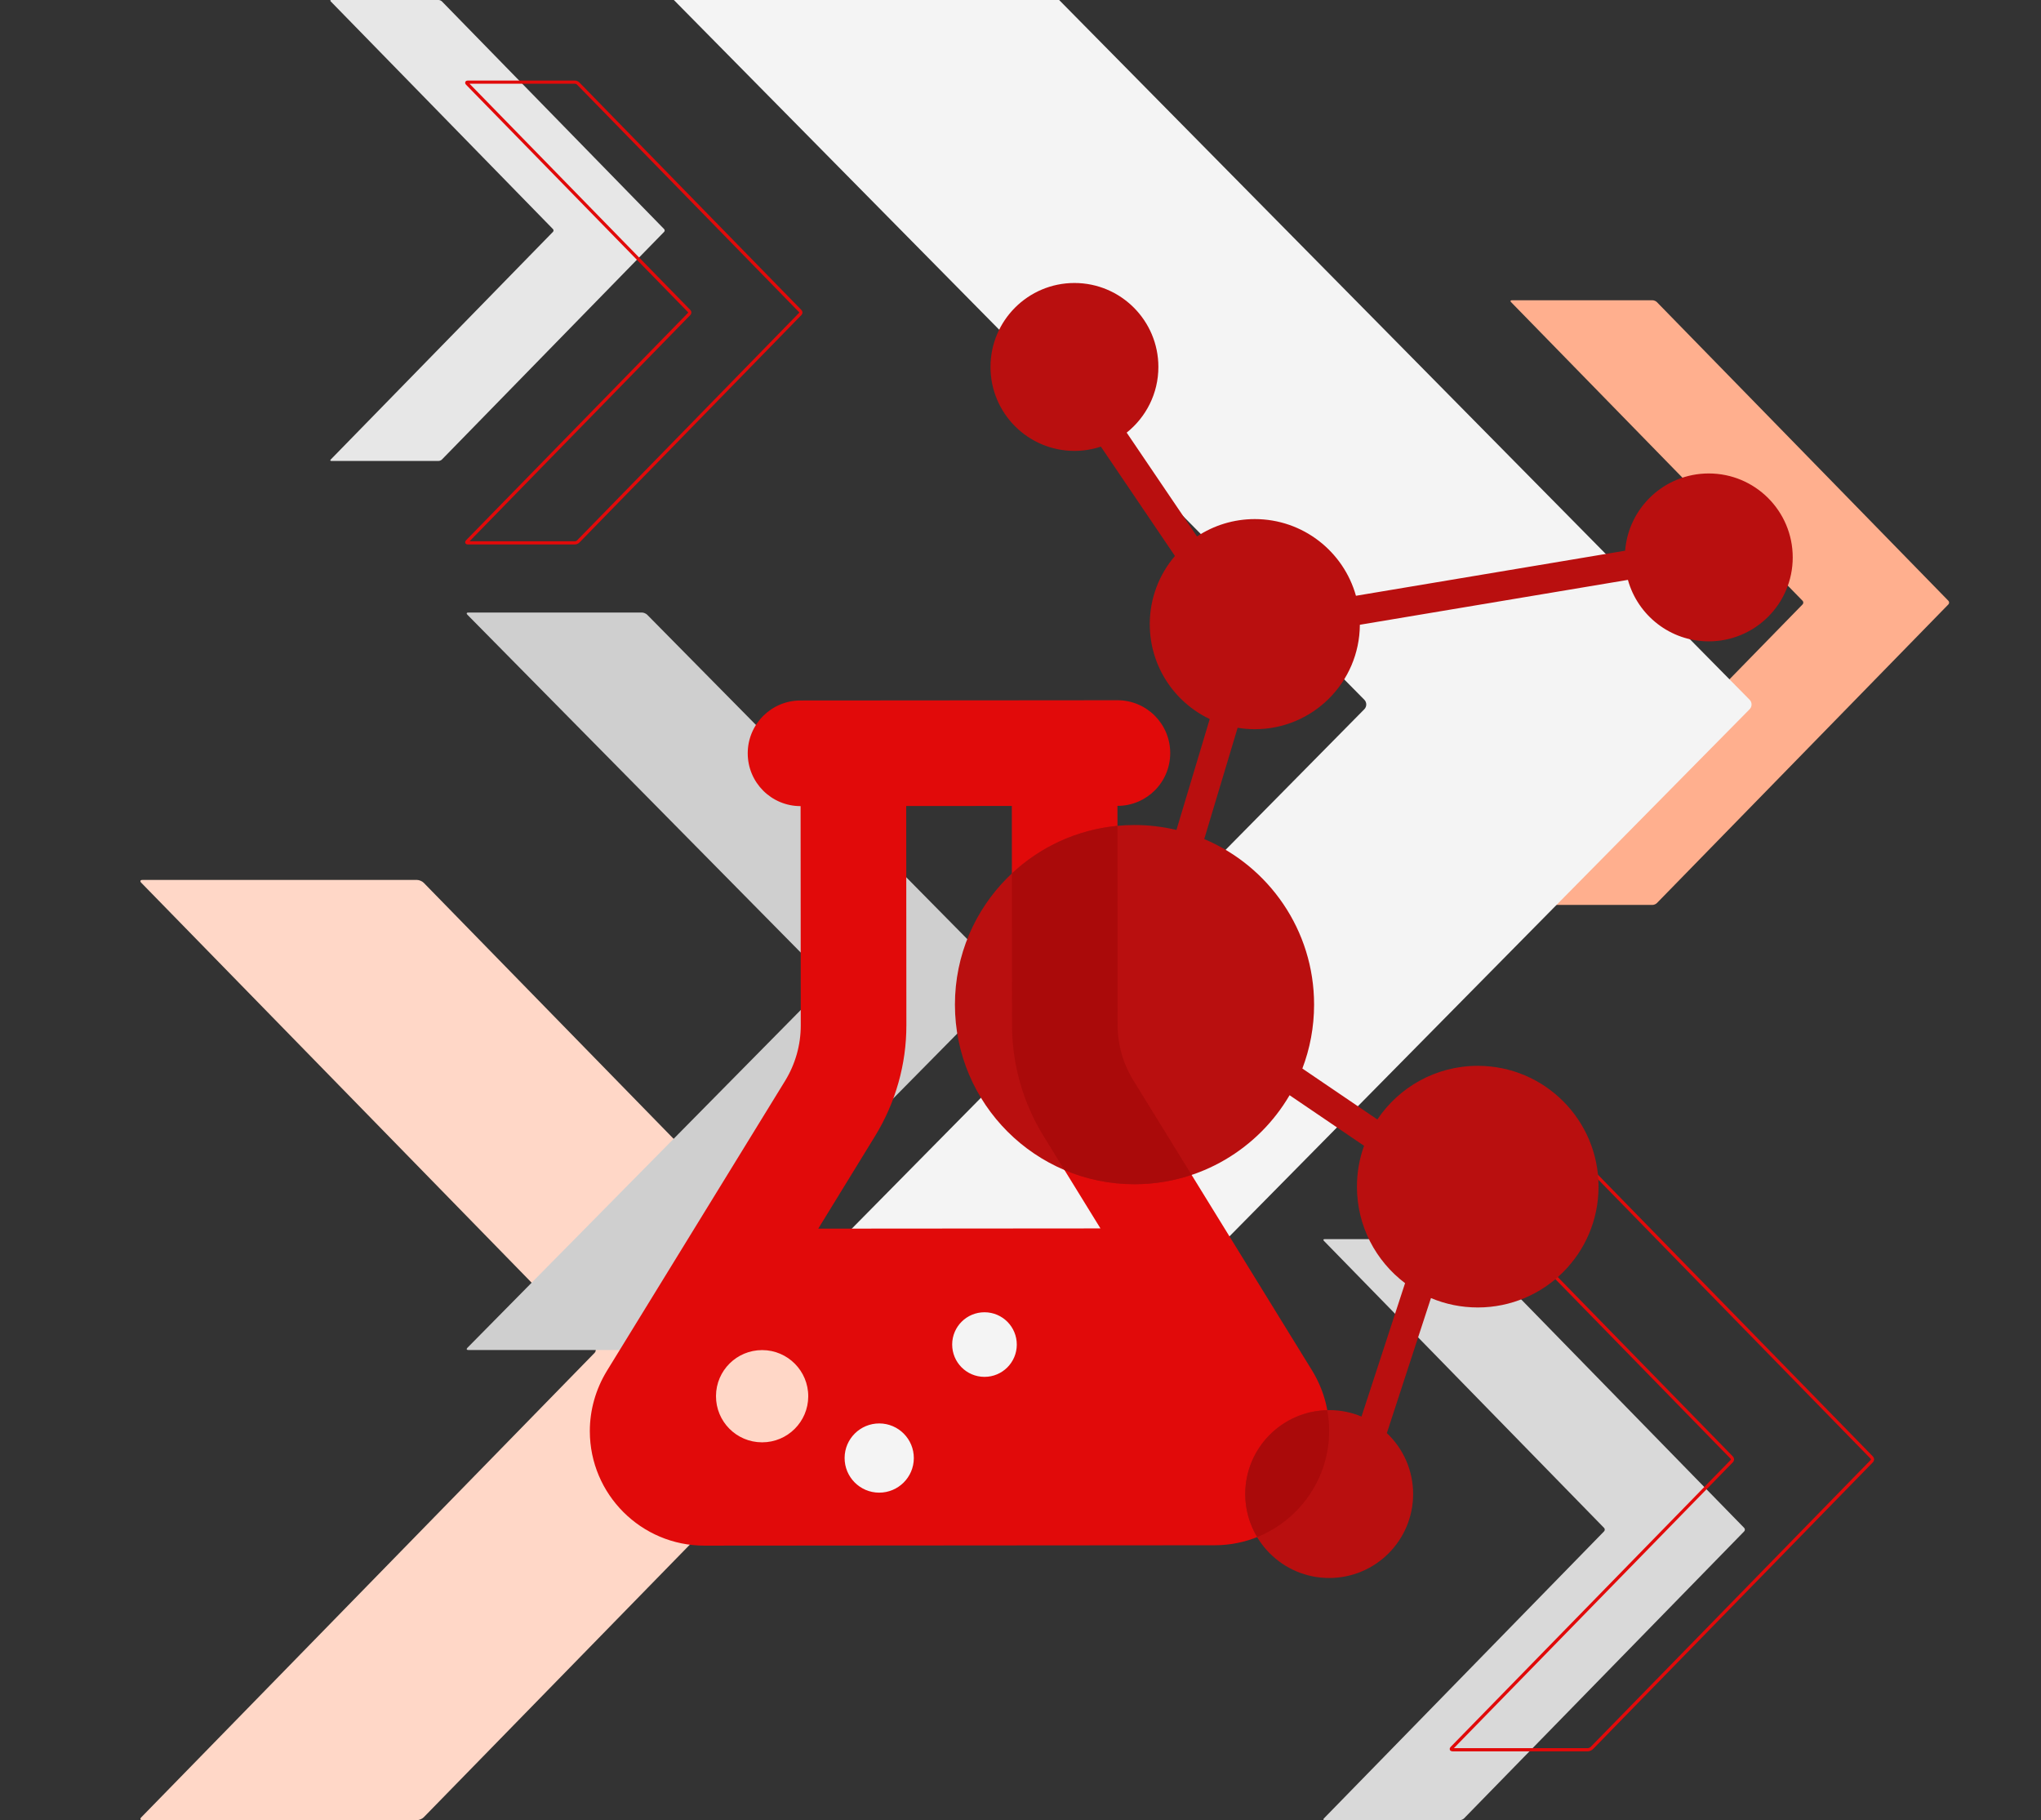 <?xml version="1.0" encoding="UTF-8"?>
<svg xmlns="http://www.w3.org/2000/svg" xmlns:xlink="http://www.w3.org/1999/xlink" version="1.1" id="Pharma__x26__Healthcare" x="0px" y="0px" viewBox="0 0 480 428" style="enable-background:new 0 0 480 428;" xml:space="preserve">
<rect x="0" y="0" width="480" height="428" fill="#333333" stroke="none"/>
<style type="text/css">
	.st0{fill:#FFAF8E;}
	.st1{fill:#F4F4F4;}
	.st2{fill:#FFD7C7;}
	.st3{fill:#CFCFCF;}
	.st4{fill:#E7E7E7;}
	.st5{fill:none;stroke:#E10A0A;stroke-width:0.75;stroke-miterlimit:10;}
	.st6{fill:#D9D9D9;}
	.st7{fill:#E10A0A;}
	.st8{fill:#B90F0F;}
	.st9{fill:#AA0A0A;}
</style>
<path id="_x32__Orange_00000029042333560878187440000005830135671999314067_" class="st0" d="M458.217,142.125l-68.557,70.236  c-0.232,0.234-0.681,0.425-1.008,0.425h-33.116c-0.319,0-0.399-0.191-0.174-0.425l68.566-70.236c0.232-0.234,0.232-0.618,0-0.854  l-68.566-70.236c-0.225-0.234-0.145-0.427,0.174-0.427h33.116c0.327,0,0.776,0.193,1.008,0.427l68.557,70.236  C458.449,141.508,458.449,141.892,458.217,142.125"></path>
<path id="_x33_" class="st1" d="M320.86,166.774L139.693,350.351c-0.607,0.614-0.403,1.113,0.454,1.113h87.497  c0.857,0,2.055-0.499,2.658-1.113l181.173-183.578c0.608-0.612,0.608-1.618,0-2.229L249.085,0h-90.61L320.86,164.544  C321.468,165.155,321.468,166.161,320.86,166.774z"></path>
<path id="_x31__Orange_00000110466081180413759640000010734218236390649486_" class="st2" d="M206.258,318.12L99.642,427.337  c-0.354,0.365-1.061,0.663-1.563,0.663H33.494c-0.508,0-0.624-0.298-0.27-0.663L139.839,318.12c0.354-0.365,0.354-0.962,0-1.325  L33.223,207.578c-0.354-0.365-0.238-0.663,0.27-0.663h64.586c0.502,0,1.209,0.298,1.563,0.663l106.615,109.217  C206.611,317.158,206.611,317.755,206.258,318.12"></path>
<path id="_x32__00000021830193815175925770000001502261540632000898_" class="st3" d="M236.755,231.264l-84.547,85.669  c-0.283,0.287-0.84,0.521-1.243,0.521h-40.833c-0.397,0-0.491-0.233-0.209-0.521l84.547-85.669c0.283-0.287,0.283-0.755,0-1.041  l-84.547-85.669c-0.281-0.286-0.188-0.521,0.209-0.521h40.833c0.403,0,0.96,0.235,1.243,0.521l84.547,85.669  C237.037,230.508,237.037,230.977,236.755,231.264"></path>
<path id="_x31__00000031173110169610271520000014734003171820067470_" class="st4" d="M156.185,54.519l-52.263,53.543  c-0.177,0.178-0.519,0.324-0.768,0.324H77.909c-0.243,0-0.304-0.146-0.133-0.324l52.27-53.543c0.177-0.178,0.177-0.471,0-0.651  L77.776,0.325C77.604,0.147,77.665,0,77.909,0h25.245c0.249,0,0.591,0.147,0.768,0.325l52.263,53.543  C156.362,54.048,156.362,54.341,156.185,54.519"></path>
<path id="_x31__Outline_00000009577466408389970020000012036675096798736266_" class="st5" d="M188.214,73.81l-52.231,53.518  c-0.171,0.178-0.519,0.324-0.768,0.324h-25.223c-0.249,0-0.304-0.146-0.133-0.324L162.09,73.81c0.177-0.178,0.177-0.471,0-0.649  l-52.231-53.516c-0.171-0.18-0.116-0.327,0.133-0.327h25.223c0.249,0,0.597,0.147,0.768,0.327l52.231,53.516  C188.39,73.339,188.39,73.631,188.214,73.81z"></path>
<path id="_x34__00000060749317792755046820000003538380016327341220_" class="st6" d="M410.192,359.278l-65.883-67.491  c-0.221-0.226-0.652-0.41-0.967-0.41h-31.814c-0.315,0-0.386,0.184-0.171,0.41l65.883,67.491c0.221,0.226,0.221,0.594,0,0.82  l-65.883,67.491c-0.215,0.225-0.144,0.41,0.171,0.41h31.814c0.315,0,0.747-0.185,0.967-0.41l65.883-67.491  C410.413,359.872,410.413,359.504,410.192,359.278"></path>
<path id="_x32__Outline_00000029030616450206354130000006170511172797920436_" class="st5" d="M440.21,342.758l-65.85-67.466  c-0.221-0.225-0.652-0.409-0.966-0.409h-31.799c-0.314,0-0.386,0.184-0.165,0.409l65.845,67.466c0.221,0.225,0.221,0.594,0,0.82  l-65.845,67.464c-0.221,0.226-0.148,0.41,0.165,0.41h31.799c0.314,0,0.745-0.184,0.966-0.41l65.85-67.464  C440.43,343.353,440.43,342.983,440.21,342.758z"></path>
<g id="Pharma__x26__Healthcare_Icon">
	<path class="st7" d="M262.794,164.658c-0.004,0-0.008,0-0.012,0l-12.42,0.012l-49.68,0.039l-12.42,0.008   c-6.87,0.004-12.416,5.558-12.412,12.428c0.008,6.87,5.558,12.412,12.424,12.412h0.008l0.039,51.582   c0.004,4.58-1.273,9.082-3.676,13.006L142.7,322.408c-2.597,4.269-3.99,9.164-3.986,14.132   c0.012,14.857,12.082,26.913,26.936,26.913h0.019l120.008-0.089c14.865-0.012,26.928-12.09,26.916-26.959   c-0.004-5.003-1.405-9.854-4.009-14.124l-42.045-68.236c-2.41-3.881-3.695-8.422-3.699-13.002l-0.039-51.543   c6.87-0.004,12.416-5.558,12.408-12.428C275.207,170.205,269.656,164.658,262.794,164.658 M192.435,288.912l13.371-21.782   c4.809-7.844,7.363-16.852,7.355-26.051l-0.039-51.543l24.84-0.019l0.039,51.543c0.008,9.199,2.577,18.203,7.394,26.039   l13.41,21.762L192.435,288.912z M231.535,323.766c-0.012,0-0.023,0-0.035,0c-4.199-0.016-7.584-3.435-7.568-7.634   c0.019-4.184,3.415-7.557,7.596-7.557h0.035c4.199,0.019,7.584,3.431,7.565,7.631C239.111,320.389,235.715,323.766,231.535,323.766    M179.239,339.159c-0.016,0-0.031,0-0.047,0c-6-0.019-10.833-4.898-10.805-10.891c0.023-5.981,4.879-10.798,10.852-10.798   c0.016,0,0.027,0,0.043,0c5.993,0.027,10.825,4.902,10.801,10.899C190.056,334.342,185.209,339.159,179.239,339.159    M206.765,350.993c-0.008,0-0.019,0-0.027,0c-4.494-0.016-8.123-3.683-8.104-8.178c0.019-4.483,3.668-8.1,8.147-8.1   c0.008,0,0.016,0,0.027,0c4.491,0.019,8.123,3.679,8.104,8.178C214.892,347.375,211.248,350.993,206.765,350.993"></path>
	<path class="st8" d="M401.868,111.332c-10.371,0-18.871,8-19.672,18.164l-63.305,10.6c-2.91-10.401-12.452-18.034-23.785-18.034   c-5.025,0-9.695,1.504-13.597,4.082l-16.538-24.415c4.54-3.62,7.454-9.191,7.454-15.445c0-10.902-8.84-19.741-19.741-19.741   s-19.741,8.84-19.741,19.741c0,10.902,8.84,19.741,19.741,19.741c2.173,0,4.261-0.355,6.216-1.004l17.42,25.713   c-3.689,4.315-5.919,9.913-5.919,16.033c0,9.848,5.762,18.347,14.101,22.315l-7.824,26.08c-3.165-0.756-6.468-1.161-9.867-1.161   c-23.323,0-42.232,18.909-42.232,42.232c0,23.323,18.909,42.232,42.232,42.232c15.552,0,29.142-8.408,36.47-20.929l17.511,11.891   c-1.077,3.005-1.669,6.239-1.669,9.611c0,9.275,4.445,17.507,11.318,22.693l-10.245,31.368c-2.341-0.978-4.907-1.52-7.602-1.52   c-10.902,0-19.741,8.84-19.741,19.741s8.84,19.741,19.741,19.741s19.741-8.84,19.741-19.741c0-5.647-2.375-10.737-6.178-14.334   l10.371-31.75c3.387,1.424,7.102,2.211,11.005,2.211c15.69,0,28.409-12.719,28.409-28.409s-12.719-28.409-28.409-28.409   c-9.844,0-18.515,5.01-23.613,12.612l-17.633-11.975c1.779-4.67,2.757-9.737,2.757-15.033c0-17.507-10.653-32.525-25.832-38.929   l7.851-26.168c1.314,0.218,2.665,0.336,4.044,0.336c13.597,0,24.621-10.982,24.701-24.56l63.042-10.554   c2.31,8.336,9.947,14.456,19.019,14.456c10.902,0,19.741-8.84,19.741-19.741C421.609,120.172,412.769,111.332,401.868,111.332"></path>
	<path class="st9" d="M266.54,254.043c-2.41-3.881-3.695-8.422-3.699-13.002l-0.035-46.846c-9.565,0.9-18.197,4.992-24.831,11.198   l0.027,35.668c0.008,9.198,2.577,18.203,7.394,26.039l4.95,8.033c5.06,2.145,10.624,3.332,16.466,3.332   c4.695,0,9.206-0.778,13.426-2.193L266.54,254.043z"></path>
	<path class="st9" d="M312.595,336.403c-0.001-1.623-0.165-3.226-0.453-4.802c-10.691,0.243-19.289,8.969-19.289,19.718   c0,3.701,1.038,7.152,2.81,10.112C305.586,357.452,312.604,347.743,312.595,336.403z"></path>
</g>
</svg>
